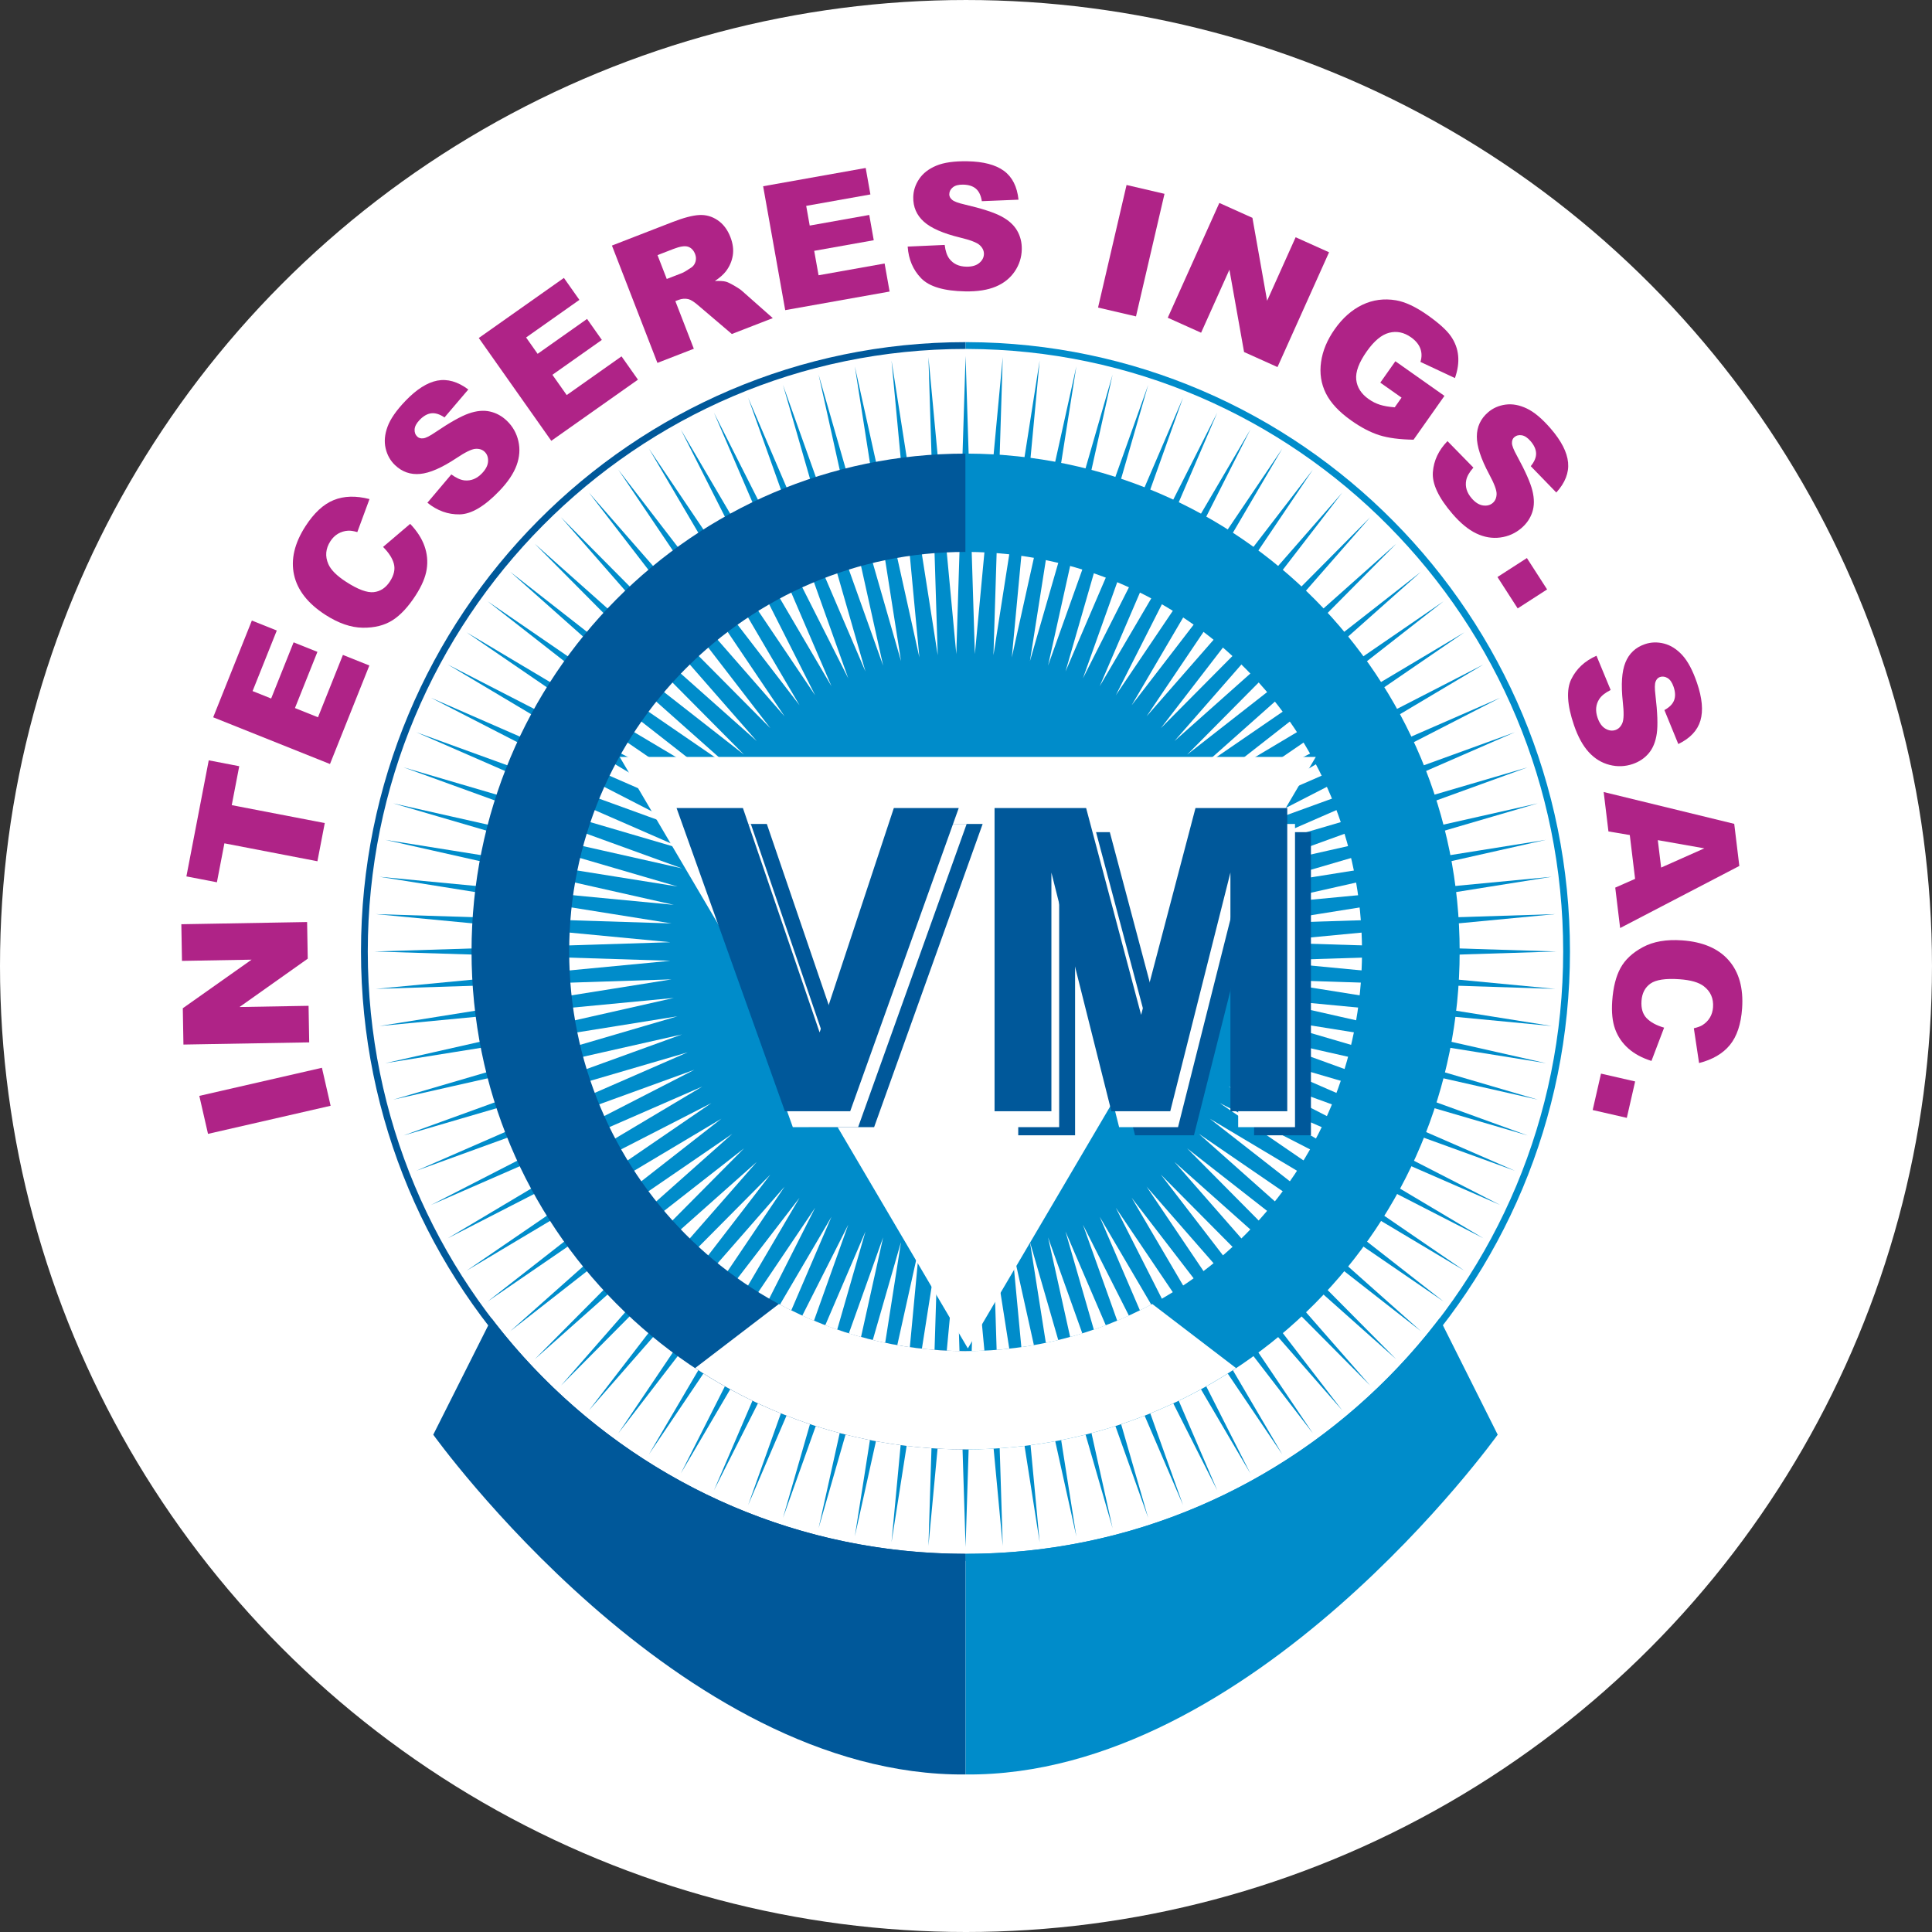 <?xml version="1.0" encoding="utf-8"?>
<!-- Generator: Adobe Illustrator 16.0.0, SVG Export Plug-In . SVG Version: 6.00 Build 0)  -->
<!DOCTYPE svg PUBLIC "-//W3C//DTD SVG 1.1//EN" "http://www.w3.org/Graphics/SVG/1.1/DTD/svg11.dtd">
<svg version="1.1" id="Capa_1" xmlns="http://www.w3.org/2000/svg" xmlns:xlink="http://www.w3.org/1999/xlink" x="0px" y="0px"
	 width="241.761px" height="241.76px" viewBox="0 0 241.761 241.76" enable-background="new 0 0 241.761 241.76"
	 xml:space="preserve">
<rect x="0" y="0" width="241.761" height="241.76" fill="#333333" stroke="none"/>
<circle fill="#FFFFFF" cx="120.88" cy="120.881" r="120.88"/>
<g>
	<defs>
		<path id="SVGID_1_" d="M120.829,43.666c41.301,0,74.779,33.76,74.779,75.4s-33.479,75.373-74.779,75.373
			s-74.807-33.732-74.807-75.373S79.528,43.666,120.829,43.666L120.829,43.666z"/>
	</defs>
	<clipPath id="SVGID_2_">
		<use xlink:href="#SVGID_1_"  overflow="visible"/>
	</clipPath>
	<polygon clip-path="url(#SVGID_2_)" fill-rule="evenodd" clip-rule="evenodd" fill="#008CCA" points="120.829,44.543 
		121.991,81.848 125.478,44.686 124.315,81.99 130.099,45.111 126.612,82.273 134.69,45.848 128.88,82.727 139.226,46.869 
		131.147,83.293 143.677,48.172 133.331,84.031 148.042,49.76 135.513,84.881 152.323,51.631 137.61,85.873 156.462,53.756 
		139.624,87.008 160.458,56.137 141.608,88.254 164.284,58.773 143.478,89.643 167.97,61.637 145.265,91.117 171.456,64.727 
		146.966,92.732 174.716,68.043 148.552,94.434 177.806,71.559 150.026,96.248 180.642,75.242 151.388,98.119 183.249,79.127 
		152.634,100.104 185.63,83.152 153.739,102.145 187.728,87.318 154.731,104.27 189.569,91.627 155.583,106.453 191.157,96.021 
		156.319,108.664 192.433,100.527 156.886,110.932 193.454,105.092 157.312,113.227 194.19,109.713 157.624,115.553 
		194.616,114.389 157.765,117.904 194.757,119.066 157.765,120.229 194.616,123.744 157.624,122.553 194.19,128.393 
		157.312,124.877 193.454,133.041 156.886,127.174 192.433,137.605 156.319,129.441 191.157,142.084 155.583,131.682 
		189.569,146.506 154.731,133.863 187.728,150.787 153.739,135.961 185.63,154.953 152.634,138.031 183.249,159.008 
		151.388,139.986 180.642,162.861 150.026,141.885 177.806,166.576 148.552,143.699 174.716,170.09 146.966,145.4 171.456,173.379 
		145.265,146.988 167.97,176.496 143.478,148.49 164.284,179.359 141.608,149.879 160.458,181.996 139.624,151.127 156.462,184.377 
		137.61,152.26 152.323,186.504 135.513,153.252 148.042,188.346 133.331,154.104 143.677,189.934 131.147,154.84 139.226,191.236 
		128.88,155.406 134.69,192.258 126.612,155.861 130.099,192.994 124.315,156.145 125.478,193.447 121.991,156.285 120.829,193.59 
		119.667,156.285 116.181,193.447 117.343,156.145 111.56,192.994 115.048,155.861 106.968,192.258 112.751,155.406 
		102.433,191.236 110.511,154.84 97.981,189.934 108.3,154.104 93.616,188.346 106.146,153.252 89.337,186.504 104.048,152.26 
		85.198,184.377 102.007,151.127 81.201,181.996 100.052,149.879 77.374,179.359 98.181,148.49 73.689,176.496 96.396,146.988 
		70.202,173.379 94.694,145.4 66.915,170.09 93.106,143.699 63.853,166.576 91.632,141.885 61.019,162.861 90.272,139.986 
		58.382,159.008 89.024,138.031 56.029,154.953 87.891,135.961 53.932,150.787 86.898,133.863 52.089,146.506 86.048,131.682 
		50.502,142.084 85.34,129.441 49.198,137.605 84.772,127.174 48.206,133.041 84.319,124.877 47.469,128.393 84.036,122.553 
		47.015,123.744 83.894,120.229 46.874,119.066 83.894,117.904 47.015,114.389 84.036,115.553 47.469,109.713 84.319,113.227 
		48.206,105.092 84.772,110.932 49.198,100.527 85.34,108.664 50.502,96.021 86.048,106.453 52.089,91.627 86.898,104.27 
		53.932,87.318 87.891,102.145 56.029,83.152 89.024,100.104 58.382,79.127 90.272,98.119 61.019,75.242 91.632,96.248 
		63.853,71.559 93.106,94.434 66.915,68.043 94.694,92.732 70.202,64.727 96.396,91.117 73.689,61.637 98.181,89.643 77.374,58.773 
		100.052,88.254 81.201,56.137 102.007,87.008 85.198,53.756 104.048,85.873 89.337,51.631 106.146,84.881 93.616,49.76 
		108.3,84.031 97.981,48.172 110.511,83.293 102.433,46.869 112.751,82.727 106.968,45.848 115.048,82.273 111.56,45.111 
		117.343,81.99 116.181,44.686 119.667,81.848 	"/>
</g>
<path fill-rule="evenodd" clip-rule="evenodd" fill="#00589A" d="M120.829,195.318c-41.782,0-75.656-34.156-75.656-76.252
	c0-42.094,33.874-76.252,75.656-76.252v0.852c-41.301,0-74.807,33.76-74.807,75.4c0,41.613,33.506,75.373,74.807,75.373V195.318z"/>
<path fill-rule="evenodd" clip-rule="evenodd" fill="#008CCA" d="M120.829,42.814c0.086,0,0.17,0,0.227,0
	c41.67,0.143,75.402,34.215,75.402,76.252c0,42.096-33.846,76.225-75.6,76.252h-0.029v-0.879h0.057
	c41.273-0.027,74.723-33.76,74.723-75.373c0-41.555-33.365-75.26-74.553-75.4c-0.084,0-0.141,0-0.227,0V42.814z"/>
<path fill-rule="evenodd" clip-rule="evenodd" fill="#00589A" d="M120.829,222.049c-35.943,0.313-66.613-42.52-66.613-42.52
	l7.313-14.541c13.663,17.914,35.15,29.451,59.301,29.451V222.049z"/>
<path fill-rule="evenodd" clip-rule="evenodd" fill="#008CCA" d="M180.13,164.988l7.285,14.541c0,0-30.643,42.832-66.586,42.52l0,0
	v-27.609h0.057C145.009,194.439,166.468,182.902,180.13,164.988L180.13,164.988z"/>
<path fill-rule="evenodd" clip-rule="evenodd" fill="#00589A" d="M120.829,181.373c-34.129,0-61.823-27.895-61.823-62.307
	S86.7,56.762,120.829,56.762v12.303c-27.383,0-49.605,22.393-49.605,50.002s22.223,50.004,49.605,50.004V181.373z"/>
<path fill-rule="evenodd" clip-rule="evenodd" fill="#008CCA" d="M120.829,56.762c0.057,0,0.143,0,0.227,0
	c34.016,0.113,61.598,27.977,61.598,62.305c0,34.385-27.666,62.277-61.768,62.307h-0.057V169.07h0.086
	c27.354-0.057,49.521-22.422,49.521-50.004c0-27.553-22.111-49.889-49.408-50.002c-0.057,0-0.143,0-0.199,0V56.762z"/>
<path fill-rule="evenodd" clip-rule="evenodd" fill="#FFFFFF" d="M154.675,171.195c-9.723,6.436-21.344,10.178-33.846,10.178
	c-12.5,0-24.123-3.742-33.846-10.178l10.488-8.021c6.975,3.742,14.91,5.896,23.357,5.896s16.385-2.154,23.357-5.896L154.675,171.195
	z"/>
<polygon fill-rule="evenodd" clip-rule="evenodd" fill="#FFFFFF" points="121.112,168.73 164.653,94.717 77.544,94.717 "/>
<g>
	<path fill="#00589A" d="M101.209,141.046l-13.554-37.938h8.303l9.597,28.078l9.286-28.078h8.122l-13.58,37.938H101.209z"/>
</g>
<g>
	<path fill="#FFFFFF" d="M99.209,141.046l-13.554-37.938h8.303l9.596,28.078l9.286-28.078h8.122l-13.58,37.938H99.209z"/>
</g>
<g>
	<path fill="#00589A" d="M98.217,139.054l-13.554-37.938h8.303l9.597,28.078l9.286-28.078h8.122l-13.58,37.938H98.217z"/>
</g>
<g>
	<path fill="#00589A" d="M127.417,142.067v-37.938h11.459l6.881,25.879l6.803-25.879h11.484v37.938h-7.113v-29.864l-7.527,29.864
		h-7.371l-7.502-29.864v29.864H127.417z"/>
</g>
<g>
	<path fill="#FFFFFF" d="M125.425,141.046v-37.938h11.459l6.881,25.879l6.803-25.879h11.484v37.938h-7.113v-29.864l-7.527,29.864
		h-7.371l-7.502-29.864v29.864H125.425z"/>
</g>
<g>
	<path fill="#00589A" d="M124.454,139.054v-37.938h11.459l6.881,25.879l6.803-25.879h11.484v37.938h-7.113v-29.864l-7.527,29.864
		h-7.371l-7.502-29.864v29.864H124.454z"/>
</g>
<g>
	<path fill="#AF2387" d="M26.029,141.887l-1.088-4.754l15.343-3.516l1.088,4.754L26.029,141.887z"/>
</g>
<g>
	<path fill="#AF2387" d="M22.954,130.711l-0.079-4.543l8.604-6.08l-8.707,0.152l-0.08-4.586l15.738-0.275l0.08,4.586l-8.538,6.048
		l8.641-0.151l0.08,4.575L22.954,130.711z"/>
</g>
<g>
	<path fill="#AF2387" d="M23.325,109.668l2.796-14.525l3.816,0.736l-0.938,4.873l11.64,2.242l-0.919,4.779l-11.64-2.243
		l-0.938,4.874L23.325,109.668z"/>
</g>
<g>
	<path fill="#AF2387" d="M26.677,89.758l4.84-12.107l3.12,1.248l-3.03,7.58l2.323,0.93l2.811-7.031l2.98,1.192l-2.811,7.032
		l2.882,1.152l3.118-7.8l3.31,1.324l-4.928,12.328L26.677,89.758z"/>
</g>
<g>
	<path fill="#AF2387" d="M47.935,68.441l3.392-2.887c0.85,0.889,1.445,1.81,1.786,2.762s0.434,1.922,0.283,2.911
		c-0.151,0.988-0.609,2.075-1.373,3.262c-0.927,1.438-1.893,2.479-2.898,3.122c-1.004,0.643-2.247,0.956-3.725,0.939
		c-1.479-0.017-3.04-0.555-4.682-1.612c-2.188-1.411-3.495-3.079-3.921-5.001c-0.424-1.923,0.049-3.949,1.422-6.08
		c1.074-1.668,2.255-2.762,3.544-3.281c1.288-0.52,2.78-0.561,4.474-0.124l-1.523,4.13c-0.484-0.134-0.865-0.191-1.141-0.174
		c-0.46,0.027-0.881,0.152-1.264,0.374c-0.381,0.223-0.705,0.539-0.968,0.948c-0.597,0.927-0.681,1.878-0.254,2.852
		c0.313,0.729,1.062,1.477,2.245,2.239c1.467,0.946,2.615,1.371,3.446,1.276s1.505-0.545,2.025-1.353
		c0.504-0.782,0.666-1.515,0.483-2.198C49.105,69.863,48.655,69.161,47.935,68.441z"/>
</g>
<g>
	<path fill="#AF2387" d="M53.482,62.91l2.994-3.543c0.612,0.447,1.167,0.697,1.664,0.748c0.807,0.079,1.532-0.217,2.176-0.889
		c0.48-0.502,0.733-1.001,0.758-1.498c0.026-0.496-0.117-0.895-0.427-1.191c-0.294-0.283-0.682-0.406-1.162-0.371
		c-0.479,0.036-1.274,0.425-2.382,1.168c-1.822,1.207-3.335,1.865-4.538,1.971c-1.208,0.111-2.255-0.259-3.144-1.111
		c-0.583-0.56-0.973-1.259-1.167-2.096c-0.195-0.837-0.115-1.737,0.24-2.701c0.354-0.966,1.098-2.04,2.233-3.224
		c1.392-1.452,2.724-2.3,3.994-2.546c1.271-0.243,2.564,0.127,3.881,1.112l-2.979,3.497c-0.596-0.403-1.146-0.576-1.648-0.518
		s-0.991,0.336-1.467,0.833c-0.392,0.408-0.6,0.799-0.625,1.172c-0.025,0.374,0.086,0.678,0.334,0.916
		c0.181,0.173,0.426,0.245,0.733,0.212c0.309-0.021,0.825-0.279,1.549-0.775c1.802-1.219,3.19-1.997,4.166-2.338
		c0.974-0.339,1.858-0.42,2.649-0.24c0.791,0.178,1.497,0.564,2.116,1.158c0.729,0.699,1.207,1.546,1.436,2.539
		c0.228,0.992,0.154,2.004-0.222,3.032c-0.376,1.028-1.091,2.093-2.147,3.194c-1.853,1.934-3.508,2.914-4.965,2.945
		C56.073,64.398,54.724,63.912,53.482,62.91z"/>
</g>
<g>
	<path fill="#AF2387" d="M59.913,42.295l10.651-7.518l1.938,2.747l-6.668,4.706l1.442,2.046l6.186-4.366l1.85,2.625L69.125,46.9
		l1.789,2.537l6.861-4.843l2.055,2.914l-10.844,7.653L59.913,42.295z"/>
</g>
<g>
	<path fill="#AF2387" d="M82.266,45.41l-5.692-14.682l7.557-2.933c1.402-0.544,2.52-0.839,3.354-0.887
		c0.834-0.048,1.604,0.166,2.311,0.642c0.706,0.475,1.24,1.18,1.603,2.115c0.315,0.814,0.415,1.584,0.297,2.311
		c-0.119,0.725-0.41,1.389-0.875,1.992c-0.297,0.383-0.752,0.783-1.368,1.199c0.61-0.029,1.074-0.002,1.39,0.082
		c0.213,0.057,0.555,0.22,1.025,0.491c0.469,0.272,0.799,0.493,0.989,0.666l3.845,3.401l-5.124,1.988l-4.164-3.545
		c-0.531-0.463-0.951-0.733-1.259-0.814c-0.415-0.1-0.83-0.069-1.243,0.091l-0.401,0.155l2.311,5.959L82.266,45.41z M83.435,34.91
		l1.913-0.742c0.206-0.08,0.58-0.303,1.123-0.666c0.276-0.177,0.463-0.426,0.558-0.746c0.094-0.322,0.079-0.641-0.046-0.963
		c-0.184-0.473-0.475-0.778-0.873-0.916c-0.399-0.138-1.012-0.045-1.84,0.276l-1.992,0.772L83.435,34.91z"/>
</g>
<g>
	<path fill="#AF2387" d="M95.495,23.306l12.834-2.287l0.589,3.311l-8.034,1.432l0.439,2.464l7.451-1.328l0.563,3.162l-7.452,1.328
		l0.545,3.057l8.266-1.473l0.625,3.51L98.257,38.81L95.495,23.306z"/>
</g>
<g>
	<path fill="#AF2387" d="M113.582,30.857l4.632-0.209c0.088,0.752,0.281,1.33,0.582,1.729c0.49,0.646,1.2,0.977,2.131,0.993
		c0.693,0.013,1.232-0.142,1.613-0.46c0.381-0.32,0.576-0.694,0.584-1.124c0.007-0.408-0.166-0.776-0.519-1.104
		s-1.177-0.647-2.474-0.957c-2.125-0.517-3.635-1.181-4.53-1.991c-0.901-0.811-1.343-1.832-1.321-3.063
		c0.015-0.809,0.262-1.569,0.744-2.281c0.48-0.711,1.195-1.264,2.144-1.66c0.948-0.395,2.242-0.578,3.881-0.549
		c2.011,0.034,3.538,0.436,4.581,1.202s1.649,1.968,1.821,3.604l-4.589,0.188c-0.109-0.711-0.355-1.23-0.74-1.56
		s-0.92-0.499-1.607-0.512c-0.564-0.01-0.993,0.103-1.283,0.338c-0.291,0.235-0.439,0.524-0.445,0.868
		c-0.004,0.25,0.109,0.478,0.343,0.682c0.226,0.213,0.767,0.416,1.622,0.609c2.117,0.495,3.632,0.986,4.543,1.471
		c0.912,0.485,1.57,1.078,1.978,1.779c0.406,0.703,0.603,1.483,0.587,2.343c-0.018,1.009-0.313,1.936-0.886,2.778
		c-0.573,0.842-1.364,1.475-2.374,1.896c-1.01,0.424-2.277,0.621-3.801,0.596c-2.678-0.047-4.521-0.596-5.535-1.645
		C114.251,33.77,113.69,32.449,113.582,30.857z"/>
</g>
<g>
	<path fill="#AF2387" d="M140.972,23.149l4.748,1.105l-3.568,15.339l-4.748-1.105L140.972,23.149z"/>
</g>
<g>
	<path fill="#AF2387" d="M152.581,25.396l4.141,1.862l1.838,10.378l3.57-7.947l4.182,1.881l-6.453,14.364l-4.182-1.881
		l-1.834-10.304l-3.543,7.887l-4.172-1.876L152.581,25.396z"/>
</g>
<g>
	<path fill="#AF2387" d="M172.724,47.881l1.887-2.677l6.141,4.334l-3.867,5.485c-1.74-0.027-3.166-0.215-4.273-0.563
		s-2.281-0.96-3.521-1.835c-1.527-1.077-2.587-2.215-3.183-3.416c-0.595-1.199-0.794-2.501-0.597-3.904
		c0.196-1.404,0.766-2.772,1.707-4.107c0.99-1.404,2.141-2.422,3.451-3.052c1.313-0.63,2.716-0.819,4.213-0.569
		c1.164,0.199,2.482,0.818,3.957,1.859c1.422,1.003,2.393,1.882,2.918,2.637c0.522,0.756,0.826,1.567,0.908,2.437
		c0.084,0.87-0.051,1.803-0.402,2.799l-4.316-2.021c0.185-0.597,0.179-1.157-0.017-1.681s-0.586-0.992-1.171-1.405
		c-0.872-0.615-1.78-0.803-2.725-0.562c-0.944,0.239-1.879,1.016-2.803,2.326c-0.982,1.393-1.422,2.572-1.32,3.538
		c0.104,0.967,0.623,1.78,1.559,2.44c0.444,0.314,0.914,0.549,1.408,0.705s1.111,0.263,1.851,0.32l0.854-1.211L172.724,47.881z"/>
</g>
<g>
	<path fill="#AF2387" d="M181.131,55.199l3.243,3.315c-0.504,0.566-0.805,1.095-0.9,1.587c-0.155,0.795,0.072,1.546,0.68,2.251
		c0.453,0.525,0.926,0.824,1.418,0.896c0.492,0.072,0.901-0.032,1.227-0.313c0.309-0.268,0.468-0.642,0.479-1.123
		c0.01-0.482-0.303-1.31-0.938-2.484c-1.031-1.928-1.543-3.497-1.535-4.705c0.004-1.213,0.471-2.222,1.402-3.026
		c0.613-0.528,1.344-0.851,2.195-0.967c0.851-0.114,1.738,0.049,2.666,0.493s1.926,1.287,2.996,2.527
		c1.314,1.523,2.033,2.93,2.157,4.219c0.124,1.288-0.366,2.542-1.472,3.762l-3.198-3.298c0.456-0.556,0.68-1.087,0.669-1.592
		c-0.012-0.507-0.242-1.019-0.691-1.54c-0.369-0.428-0.738-0.672-1.105-0.732c-0.369-0.06-0.684,0.022-0.943,0.247
		c-0.189,0.164-0.283,0.401-0.281,0.711c-0.008,0.309,0.201,0.847,0.627,1.614c1.043,1.91,1.688,3.366,1.934,4.369
		c0.246,1.004,0.242,1.89-0.01,2.661s-0.702,1.438-1.352,1.999c-0.765,0.66-1.652,1.057-2.661,1.191
		c-1.01,0.134-2.009-0.035-2.997-0.507c-0.988-0.47-1.979-1.283-2.977-2.438c-1.748-2.027-2.57-3.769-2.463-5.223
		S180.017,56.341,181.131,55.199z"/>
</g>
<g>
	<path fill="#AF2387" d="M191.068,69.832l2.53,3.926l-3.684,2.375l-2.529-3.927L191.068,69.832z"/>
</g>
<g>
	<path fill="#AF2387" d="M199.777,82.058l1.773,4.286c-0.679,0.338-1.154,0.716-1.427,1.135c-0.441,0.682-0.511,1.462-0.209,2.344
		c0.225,0.657,0.553,1.109,0.982,1.359c0.43,0.252,0.848,0.306,1.254,0.167c0.387-0.133,0.674-0.42,0.862-0.863
		c0.188-0.442,0.208-1.327,0.057-2.653c-0.237-2.174-0.127-3.82,0.33-4.938c0.455-1.124,1.265-1.886,2.43-2.285
		c0.765-0.263,1.563-0.288,2.396-0.078c0.832,0.212,1.596,0.695,2.29,1.452c0.694,0.758,1.307,1.912,1.838,3.465
		c0.651,1.903,0.794,3.477,0.429,4.719c-0.366,1.241-1.288,2.222-2.768,2.939l-1.739-4.252c0.631-0.345,1.036-0.754,1.215-1.229
		c0.178-0.473,0.156-1.034-0.066-1.686c-0.184-0.535-0.435-0.899-0.754-1.093c-0.32-0.193-0.643-0.233-0.968-0.122
		c-0.236,0.081-0.412,0.266-0.524,0.554c-0.123,0.283-0.129,0.861-0.021,1.733c0.255,2.16,0.311,3.752,0.165,4.774
		c-0.146,1.022-0.479,1.845-1.001,2.466s-1.188,1.07-2.001,1.349c-0.955,0.327-1.926,0.365-2.912,0.112
		c-0.986-0.252-1.851-0.78-2.592-1.587c-0.74-0.806-1.358-1.93-1.852-3.373c-0.868-2.534-0.98-4.456-0.34-5.766
		C197.268,83.678,198.317,82.7,199.777,82.058z"/>
</g>
<g>
	<path fill="#AF2387" d="M204.608,109.976l-0.664-5.484l-2.671-0.45l-0.597-4.933l16.337,3.983l0.638,5.27l-14.916,7.768
		l-0.611-5.059L204.608,109.976z M207.866,108.563l5.408-2.405l-5.824-1.027L207.866,108.563z"/>
</g>
<g>
	<path fill="#AF2387" d="M208.239,128.596l-1.583,4.164c-1.173-0.369-2.136-0.889-2.893-1.559c-0.757-0.672-1.308-1.476-1.651-2.415
		c-0.343-0.939-0.465-2.112-0.367-3.521c0.119-1.707,0.465-3.084,1.037-4.132s1.509-1.921,2.813-2.619
		c1.303-0.699,2.93-0.979,4.878-0.843c2.598,0.182,4.546,1.012,5.843,2.492c1.299,1.479,1.859,3.484,1.684,6.013
		c-0.139,1.979-0.648,3.507-1.525,4.583c-0.879,1.076-2.166,1.832-3.862,2.266l-0.653-4.353c0.49-0.116,0.85-0.249,1.082-0.398
		c0.391-0.245,0.701-0.558,0.928-0.937c0.228-0.379,0.357-0.812,0.392-1.297c0.077-1.101-0.307-1.975-1.149-2.622
		c-0.626-0.489-1.641-0.782-3.045-0.88c-1.74-0.122-2.951,0.059-3.635,0.542c-0.682,0.483-1.057,1.204-1.123,2.161
		c-0.065,0.929,0.146,1.648,0.635,2.16S207.263,128.313,208.239,128.596z"/>
</g>
<g>
	<path fill="#AF2387" d="M204.614,135.327l-1.043,4.556l-4.271-0.979l1.042-4.556L204.614,135.327z"/>
</g>
</svg>
